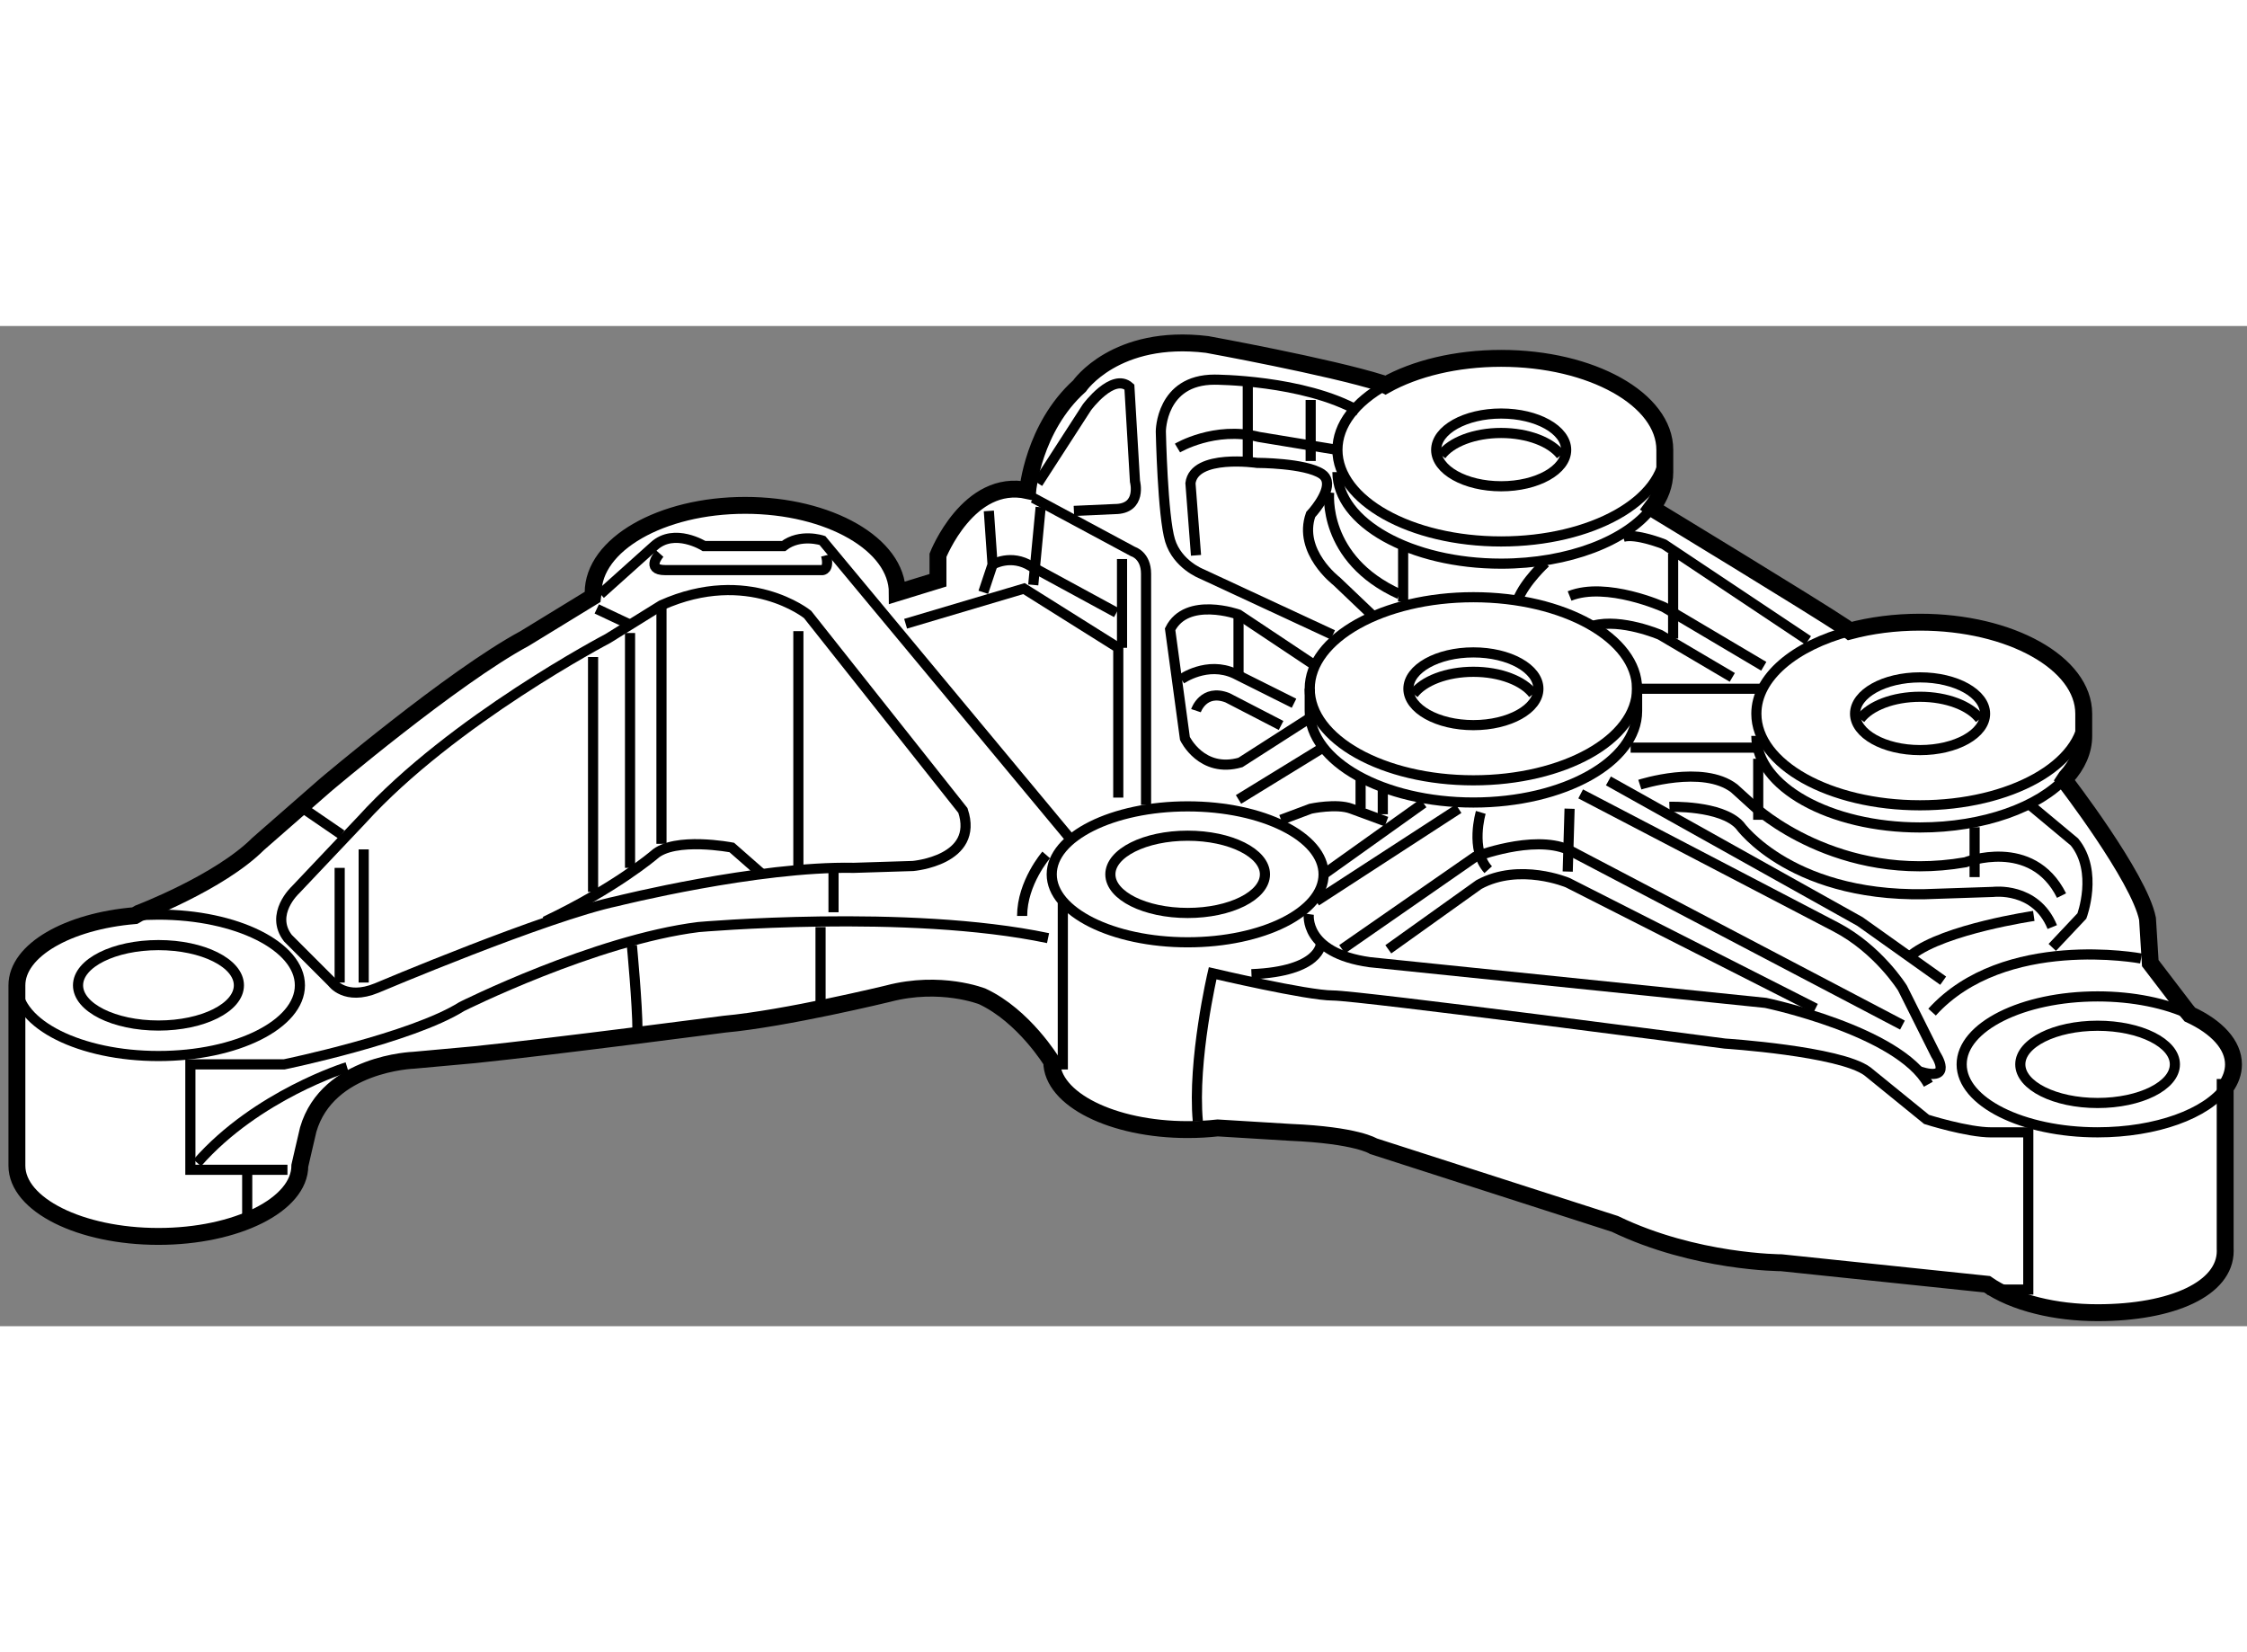 <?xml version="1.0" encoding="utf-8"?>
<!-- Generator: Adobe Illustrator 15.1.0, SVG Export Plug-In . SVG Version: 6.00 Build 0)  -->
<!DOCTYPE svg PUBLIC "-//W3C//DTD SVG 1.1//EN" "http://www.w3.org/Graphics/SVG/1.1/DTD/svg11.dtd">
<svg version="1.1" xmlns="http://www.w3.org/2000/svg" xmlns:xlink="http://www.w3.org/1999/xlink" x="0px" y="0px" width="244.8px"
	 height="180px" viewBox="134.932 62.402 66.489 29.596" enable-background="new 0 0 244.8 180" xml:space="preserve">
	
<rect x="134.932" y="62.402" width="66.489" height="29.596" fill="#808080" stroke="none"/>
	
<g><path fill="#FFFFFF" stroke="#000000" stroke-width="0.5" d="M200.777,89.771c0,1.11-1.556,1.827-3.777,1.827
				c-0.639,0-1.241-0.074-1.776-0.207c-0.598-0.146-1.111-0.367-1.496-0.635l-6.086-0.636c0,0-2.545,0-4.925-1.149l-7.142-2.298
				c0,0-0.493-0.328-2.463-0.411l-2.148-0.131c-0.286,0.032-0.584,0.049-0.889,0.049c-2.222,0-4.022-0.9-4.022-2.011
				c0,0-0.821-1.354-2.053-1.929c0,0-1.23-0.493-2.791-0.082c0,0-3.037,0.739-4.843,0.903c0,0-5.008,0.657-7.388,0.903l-1.806,0.164
				c0,0-2.545,0.083-3.12,2.052l-0.144,0.616l-0.104,0.452c0,1.155-1.874,2.093-4.186,2.093s-4.186-0.938-4.186-2.093v-5.336
				c0-1.037,1.508-1.897,3.487-2.063l0.124-0.071c0,0,2.38-0.903,3.529-2.052L144.546,76c0,0,3.775-3.202,5.91-4.351l2.011-1.231
				l0.016-0.123c0-1.428,2.014-2.586,4.499-2.586c2.486,0,4.501,1.158,4.501,2.586l1.204-0.37v-0.739c0,0,0.903-2.298,2.655-1.915
				c0,0,0.164-1.861,1.531-3.092c0,0,1.067-1.56,3.776-1.231c0,0,3.612,0.657,5.172,1.149l0.105,0.055
				c0.876-0.49,2.086-0.793,3.424-0.793c2.675,0,4.844,1.213,4.844,2.709v0.657c0,0.374-0.136,0.73-0.381,1.054l0.135,0.095
				c0,0,4.597,2.791,5.582,3.448l0.136,0.106c0.63-0.168,1.336-0.262,2.08-0.262c2.675,0,4.844,1.213,4.844,2.709v0.657
				c0,0.44-0.188,0.855-0.521,1.223l-0.055,0.083c0,0,2.217,2.873,2.463,4.104l0.082,1.313l1.067,1.396l0.104,0.125
				c0.794,0.367,1.291,0.893,1.291,1.477c0,0.238-0.084,0.467-0.236,0.68h-0.01v4.778L200.777,89.771z"></path><path fill="none" stroke="#000000" stroke-width="0.3" d="M184.194,66.068c0,1.496-2.169,2.709-4.844,2.709
				s-4.843-1.213-4.843-2.709c0-0.748,0.542-1.425,1.419-1.916"></path><ellipse fill="none" stroke="#000000" stroke-width="0.3" cx="179.352" cy="66.068" rx="1.923" ry="1.076"></ellipse><path fill="none" stroke="#000000" stroke-width="0.3" d="M177.579,66.225c0.291-0.387,0.975-0.658,1.771-0.658
				s1.48,0.271,1.772,0.657"></path><path fill="none" stroke="#000000" stroke-width="0.3" d="M183.813,67.779c-0.735,0.972-2.457,1.655-4.463,1.655
				c-2.675,0-4.843-1.213-4.843-2.709"></path><path fill="none" stroke="#000000" stroke-width="0.3" d="M196.59,73.875c0,1.496-2.169,2.709-4.844,2.709
				s-4.843-1.213-4.843-2.709c0-1.08,1.129-2.012,2.763-2.447"></path><ellipse fill="none" stroke="#000000" stroke-width="0.3" cx="191.747" cy="73.875" rx="1.923" ry="1.076"></ellipse><path fill="none" stroke="#000000" stroke-width="0.3" d="M189.975,74.031c0.291-0.387,0.975-0.658,1.771-0.658
				s1.48,0.271,1.772,0.657"></path><path fill="none" stroke="#000000" stroke-width="0.3" d="M196.069,75.754c-0.799,0.882-2.436,1.486-4.323,1.486
				c-2.675,0-4.843-1.213-4.843-2.709"></path><ellipse fill="none" stroke="#000000" stroke-width="0.3" cx="178.53" cy="73.136" rx="4.843" ry="2.709"></ellipse><ellipse fill="none" stroke="#000000" stroke-width="0.3" cx="178.53" cy="73.136" rx="1.923" ry="1.076"></ellipse><path fill="none" stroke="#000000" stroke-width="0.3" d="M176.758,73.292c0.291-0.387,0.975-0.658,1.772-0.658
				c0.796,0,1.479,0.271,1.771,0.657"></path><path fill="none" stroke="#000000" stroke-width="0.3" d="M173.687,73.136v0.657c0,1.496,2.169,2.709,4.844,2.709
				s4.843-1.213,4.843-2.709v-0.657h3.64"></path><path fill="none" stroke="#000000" stroke-width="0.3" d="M200.786,84.93c-0.557,0.776-2.042,1.331-3.786,1.331
				c-2.222,0-4.022-0.9-4.022-2.011c0-1.111,1.801-2.011,4.022-2.011c1.054,0,2.014,0.203,2.731,0.535"></path><ellipse fill="none" stroke="#000000" stroke-width="0.3" cx="197" cy="84.25" rx="2.287" ry="1.143"></ellipse><ellipse fill="none" stroke="#000000" stroke-width="0.3" cx="170.075" cy="78.627" rx="4.022" ry="2.011"></ellipse><ellipse fill="none" stroke="#000000" stroke-width="0.3" cx="170.075" cy="78.627" rx="2.287" ry="1.143"></ellipse><path fill="none" stroke="#000000" stroke-width="0.3" d="M138.922,79.848c0.227-0.019,0.46-0.029,0.698-0.029
				c2.312,0,4.186,0.937,4.186,2.092c0,1.156-1.874,2.092-4.186,2.092s-4.186-0.937-4.186-2.092"></path><ellipse fill="none" stroke="#000000" stroke-width="0.3" cx="139.621" cy="81.911" rx="2.38" ry="1.19"></ellipse><path fill="none" stroke="#000000" stroke-width="0.3" d="M143.438,87.37h-2.873V84.25h2.776c0,0,3.776-0.78,5.254-1.71
				c0,0,3.941-1.97,7.006-2.353c0,0,6.184-0.547,10.343,0.328"></path><path fill="none" stroke="#000000" stroke-width="0.3" d="M145.202,84.333c0,0-2.668,0.821-4.433,2.832"></path><line fill="none" stroke="#000000" stroke-width="0.3" x1="142.247" y1="87.411" x2="142.247" y2="88.806"></line><line fill="none" stroke="#000000" stroke-width="0.3" x1="159.212" y1="80.187" x2="159.212" y2="82.431"></line><path fill="none" stroke="#000000" stroke-width="0.3" d="M153.63,80.734c0,0,0.165,1.75,0.165,2.517"></path><path fill="none" stroke="#000000" stroke-width="0.3" d="M143.67,79.092c0,0-0.767,0.711-0.219,1.423l1.313,1.313
				c0,0,0.383,0.547,1.313,0.164c0,0,5.034-2.134,7.113-2.572c0,0,4.16-1.04,7.006-0.985l1.751-0.055c0,0,1.97-0.164,1.478-1.642
				l-4.597-5.801c0,0-1.752-1.422-4.324-0.273l-1.586,0.985c0,0-4.598,2.408-7.279,5.363L143.67,79.092z"></path><line fill="none" stroke="#000000" stroke-width="0.3" x1="143.998" y1="76.739" x2="145.038" y2="77.451"></line><line fill="none" stroke="#000000" stroke-width="0.3" x1="158.556" y1="71.431" x2="158.556" y2="78.381"></line><path fill="none" stroke="#000000" stroke-width="0.3" d="M157.46,78.6l-0.874-0.767c0,0-1.697-0.328-2.299,0.219
				c0,0-1.149,0.985-3.229,1.97"></path><line fill="none" stroke="#000000" stroke-width="0.3" x1="154.505" y1="70.665" x2="154.505" y2="77.724"></line><line fill="none" stroke="#000000" stroke-width="0.3" x1="153.575" y1="71.486" x2="153.575" y2="78.436"></line><line fill="none" stroke="#000000" stroke-width="0.3" x1="152.481" y1="72.197" x2="152.481" y2="79.147"></line><line fill="none" stroke="#000000" stroke-width="0.3" x1="145.694" y1="77.889" x2="145.694" y2="81.829"></line><line fill="none" stroke="#000000" stroke-width="0.3" x1="144.983" y1="78.436" x2="144.983" y2="81.829"></line><path fill="none" stroke="#000000" stroke-width="0.3" d="M166.545,77.505l-7.278-8.756c0,0-0.656-0.219-1.149,0.164h-2.353
				c0,0-0.876-0.547-1.478,0l-1.587,1.423"></path><path fill="none" stroke="#000000" stroke-width="0.3" d="M154.451,69.133c0,0-0.438,0.492,0.164,0.492h4.651
				c0,0,0.219,0,0.11-0.438"></path><line fill="none" stroke="#000000" stroke-width="0.3" x1="152.59" y1="70.774" x2="153.521" y2="71.212"></line><line fill="none" stroke="#000000" stroke-width="0.3" x1="159.596" y1="78.49" x2="159.596" y2="79.749"></line><line fill="none" stroke="#000000" stroke-width="0.3" x1="166.381" y1="79.476" x2="166.381" y2="84.401"></line><path fill="none" stroke="#000000" stroke-width="0.3" d="M165.889,78.053c0,0-0.712,0.821-0.712,1.806"></path><polyline fill="none" stroke="#000000" stroke-width="0.3" points="168.022,76.356 168.022,71.924 165.231,70.172 161.729,71.212 
						"></polyline><path fill="none" stroke="#000000" stroke-width="0.3" d="M168.844,76.575v-6.841c0-0.547-0.384-0.657-0.384-0.657l-2.954-1.587"></path><path fill="none" stroke="#000000" stroke-width="0.3" d="M170.376,85.933c-0.164-1.806,0.438-4.378,0.438-4.378
				s2.791,0.657,3.558,0.657s11.602,1.423,11.602,1.423s3.393,0.219,4.214,0.821l1.751,1.423c0,0,1.205,0.383,1.916,0.383
				s1.094,0,1.094,0v4.652h-1.22"></path><path fill="none" stroke="#000000" stroke-width="0.3" d="M173.879,72.471l-2.299-1.532c0,0-1.532-0.547-2.024,0.438l0.438,3.229
				c0,0,0.492,1.04,1.642,0.711l2.134-1.368"></path><path fill="none" stroke="#000000" stroke-width="0.3" d="M170.321,73.784c0,0,0.219-0.657,0.931-0.383l1.587,0.821"></path><path fill="none" stroke="#000000" stroke-width="0.3" d="M169.884,72.854c0,0,0.766-0.547,1.587-0.165l1.751,0.876"></path><path fill="none" stroke="#000000" stroke-width="0.3" d="M174.371,71.541l-3.886-1.806c0,0-0.711-0.273-0.93-0.985
				c-0.22-0.711-0.274-3.229-0.274-3.229s0.001-1.532,1.588-1.532c0,0,2.627,0,4.269,0.93"></path><path fill="none" stroke="#000000" stroke-width="0.3" d="M165.643,67.053l1.45-2.244c0,0,0.766-1.04,1.258-0.602l0.165,2.791
				c0,0,0.219,0.821-0.602,0.821l-1.205,0.054"></path><line fill="none" stroke="#000000" stroke-width="0.3" x1="168.133" y1="69.297" x2="168.133" y2="71.924"></line><line fill="none" stroke="#000000" stroke-width="0.3" x1="165.506" y1="70.063" x2="165.725" y2="67.764"></line><polyline fill="none" stroke="#000000" stroke-width="0.3" points="164.192,67.874 164.302,69.461 164.028,70.282 		"></polyline><path fill="none" stroke="#000000" stroke-width="0.3" d="M198.286,81.117c0,0-4.05-0.766-6.184,1.587"></path><path fill="none" stroke="#000000" stroke-width="0.3" d="M191.72,84.456c1.04,0.328,0.492-0.493,0.492-0.493l-0.985-1.97
				c0,0-0.711-1.149-1.97-1.806l-7.553-3.94"></path><line fill="none" stroke="#000000" stroke-width="0.3" x1="178.093" y1="76.685" x2="173.879" y2="79.421"></line><path fill="none" stroke="#000000" stroke-width="0.3" d="M173.66,79.804c0,0-0.164,1.149,1.806,1.423l11.711,1.204
				c0,0,3.939,0.821,4.815,2.408"></path><path fill="none" stroke="#000000" stroke-width="0.3" d="M188.654,82.595l-7.333-3.721c0,0-1.424-0.602-2.627,0.055l-2.682,1.916
				"></path><line fill="none" stroke="#000000" stroke-width="0.3" x1="181.376" y1="76.685" x2="181.321" y2="78.545"></line><path fill="none" stroke="#000000" stroke-width="0.3" d="M178.749,76.794c0,0-0.328,1.094,0.219,1.696"></path><path fill="none" stroke="#000000" stroke-width="0.3" d="M174.645,80.844l3.94-2.736c0,0,1.696-0.657,2.736-0.219l9.905,5.199"></path><path fill="none" stroke="#000000" stroke-width="0.3" d="M188.436,71.705l-4.269-2.846c0,0-0.821-0.329-1.204-0.219"></path><path fill="none" stroke="#000000" stroke-width="0.3" d="M180.664,69.406c0,0-0.602,0.547-0.82,1.094"></path><line fill="none" stroke="#000000" stroke-width="0.3" x1="183.182" y1="74.878" x2="186.903" y2="74.878"></line><polyline fill="none" stroke="#000000" stroke-width="0.3" points="182.525,75.863 189.968,80.023 192.431,81.774 		"></polyline><path fill="none" stroke="#000000" stroke-width="0.3" d="M195.659,80.789l0.876-0.93c0,0,0.493-1.313-0.219-2.189l-1.313-1.094"></path><path fill="none" stroke="#000000" stroke-width="0.3" d="M186.191,72.799l-2.134-1.258c0,0-1.149-0.493-1.971-0.274"></path><path fill="none" stroke="#000000" stroke-width="0.3" d="M184.331,76.63c0,0,1.531-0.055,2.079,0.547
				c0,0,1.588,2.244,5.856,2.025l1.642-0.055c0,0,1.259-0.164,1.751,1.04"></path><path fill="none" stroke="#000000" stroke-width="0.3" d="M195.112,79.858c0,0-2.627,0.383-3.612,1.149"></path><line fill="none" stroke="#000000" stroke-width="0.3" x1="193.361" y1="77.232" x2="193.361" y2="78.709"></line><line fill="none" stroke="#000000" stroke-width="0.3" x1="186.958" y1="75.207" x2="186.958" y2="77.013"></line><path fill="none" stroke="#000000" stroke-width="0.3" d="M187.122,72.471l-2.955-1.751c0,0-1.696-0.766-2.791-0.329"></path><path fill="none" stroke="#000000" stroke-width="0.3" d="M175.63,71.048l-1.149-1.095c0,0-1.149-0.875-0.766-1.97
				c0,0,0.563-0.6,0.476-0.993c-0.018-0.082-0.063-0.154-0.147-0.21c-0.493-0.328-1.916-0.328-1.916-0.328s-1.861-0.274-1.97,0.602
				l0.164,2.134"></path><line fill="none" stroke="#000000" stroke-width="0.3" x1="171.854" y1="64.152" x2="171.854" y2="66.451"></line><line fill="none" stroke="#000000" stroke-width="0.3" x1="173.715" y1="64.59" x2="173.715" y2="66.396"></line><path fill="none" stroke="#000000" stroke-width="0.3" d="M174.262,67.326c0,0-0.219,1.97,2.079,3.01"></path><line fill="none" stroke="#000000" stroke-width="0.3" x1="176.451" y1="68.804" x2="176.451" y2="70.555"></line><line fill="none" stroke="#000000" stroke-width="0.3" x1="184.44" y1="69.132" x2="184.44" y2="71.65"></line><path fill="none" stroke="#000000" stroke-width="0.3" d="M183.455,75.973c0,0,1.86-0.602,2.791,0.109l0.603,0.547
				c0,0,2.463,2.298,6.238,1.642c0,0,1.97-0.766,2.846,0.985"></path><line fill="none" stroke="#000000" stroke-width="0.3" x1="173.988" y1="74.933" x2="171.58" y2="76.411"></line><line fill="none" stroke="#000000" stroke-width="0.3" x1="177.053" y1="76.52" x2="174.098" y2="78.627"></line><path fill="none" stroke="#000000" stroke-width="0.3" d="M172.839,77.013l0.876-0.328c0,0,0.766-0.165,1.203,0l1.04,0.383"></path><line fill="none" stroke="#000000" stroke-width="0.3" x1="175.192" y1="75.754" x2="175.192" y2="76.685"></line><line fill="none" stroke="#000000" stroke-width="0.3" x1="175.849" y1="76.137" x2="175.849" y2="76.849"></line><line fill="none" stroke="#000000" stroke-width="0.3" x1="171.58" y1="70.938" x2="171.58" y2="72.689"></line><path fill="none" stroke="#000000" stroke-width="0.3" d="M164.302,69.461c0,0,0.547-0.329,1.149,0.055l2.517,1.368"></path><path fill="none" stroke="#000000" stroke-width="0.3" d="M174.016,80.679c0,0,0,0.821-2.053,0.903"></path><path fill="none" stroke="#000000" stroke-width="0.3" d="M169.774,66.013c0,0,1.095-0.657,2.408-0.328l2.325,0.383"></path></g>


</svg>